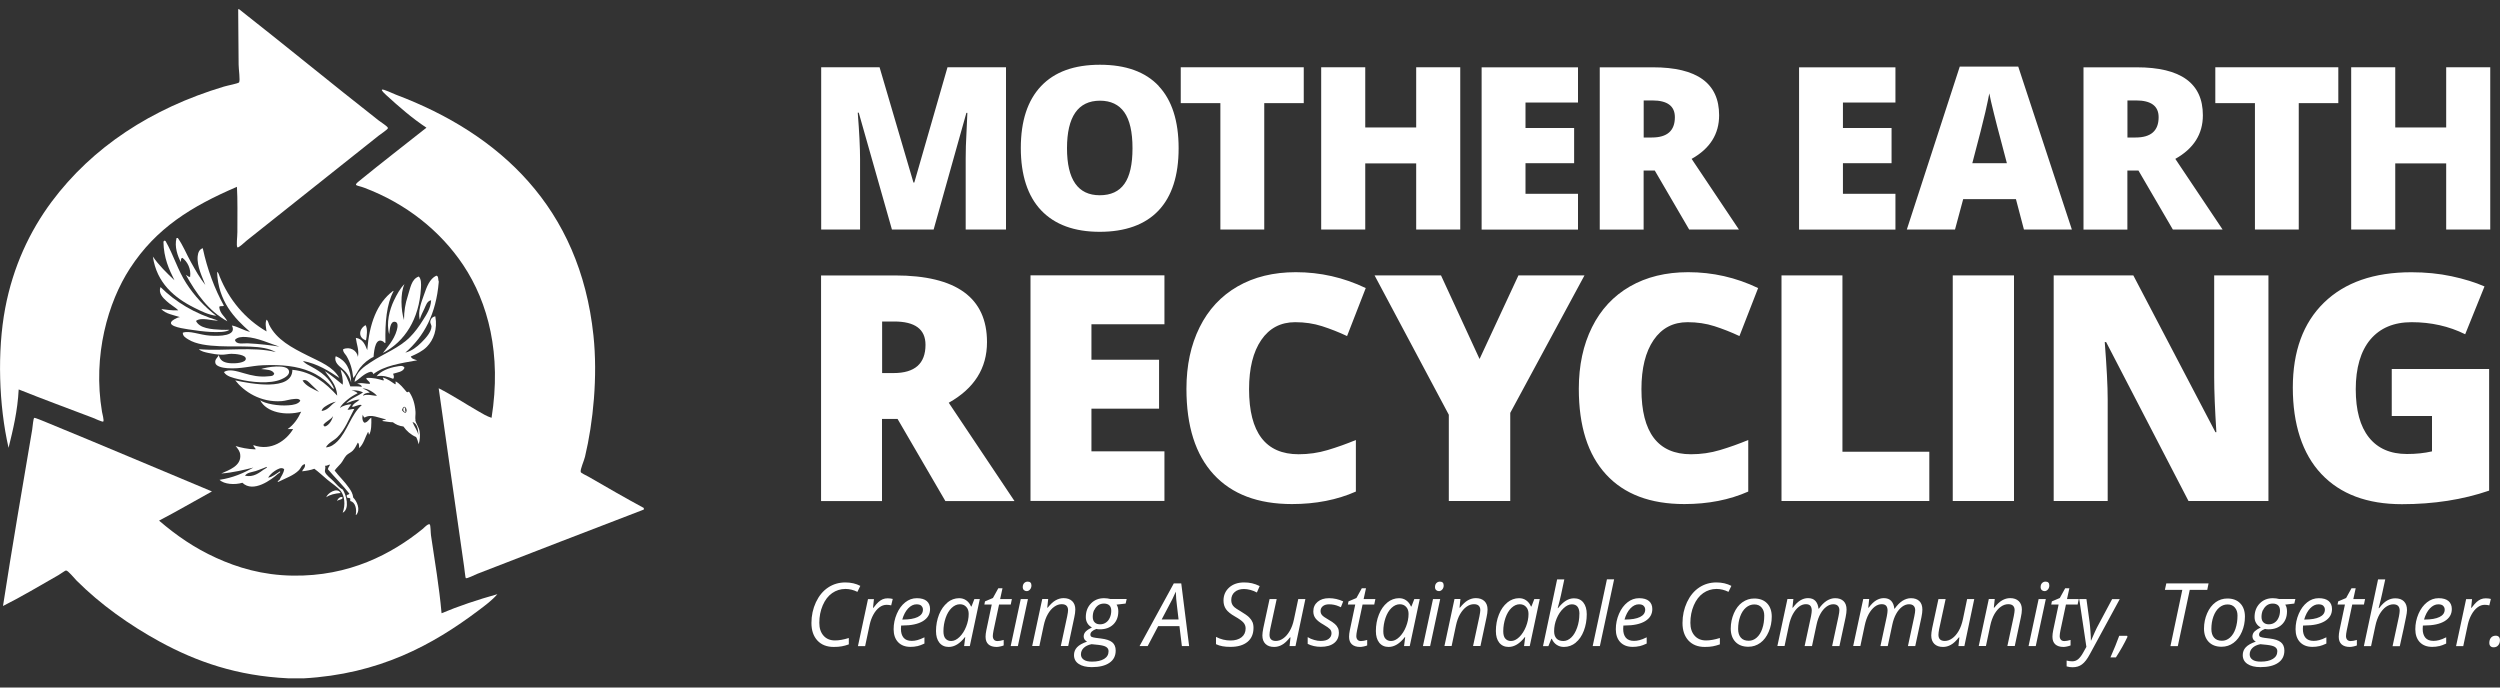 <?xml version="1.0" encoding="UTF-8"?>
<svg id="Layer_1" xmlns="http://www.w3.org/2000/svg" version="1.1" xmlns:xlink="http://www.w3.org/1999/xlink" viewBox="0 0 400 110">
  <rect x="0" y="0" width="400" height="110" fill="#333333" stroke="none"/>
  <!-- Generator: Adobe Illustrator 29.8.2, SVG Export Plug-In . SVG Version: 2.1.1 Build 3)  -->
  <defs>
    <style>
      .st0 {
        fill: #fff;
      }

      .st1 {
        fill: none;
      }

      .st2 {
        clip-path: url(#clippath-1);
      }

      .st3 {
        clip-path: url(#clippath);
      }
    </style>
    <clipPath id="clippath">
      <rect class="st1" y="1.47" width="103.01" height="107.06"/>
    </clipPath>
    <clipPath id="clippath-1">
      <rect class="st1" y="1.47" width="103.01" height="107.06"/>
    </clipPath>
  </defs>
  <g>
    <path class="st0" d="M398.44,10.76h-7.05v9.63h-8.15v-9.63h-7.05v25.97h7.05v-10.59h8.15v10.59h7.05V10.76M367.81,16.5h6.32v-5.74h-19.68v5.74h6.34v20.23h7.01v-20.23ZM340.38,16.07h1.39c2.4,0,3.61.89,3.61,2.68,0,2.17-1.23,3.25-3.68,3.25h-1.31v-5.93ZM342.15,27.28l5.51,9.45h7.96l-7.57-11.31c2.94-1.65,4.41-3.97,4.41-6.98,0-5.12-3.53-7.67-10.59-7.67h-8.51v25.97h7.02v-9.45h1.78ZM315.57,26.11c1.08-4.07,1.77-6.8,2.09-8.19.31-1.39.52-2.38.63-2.98.12.65.36,1.73.74,3.23.37,1.5.69,2.73.95,3.68l1.12,4.26h-5.52ZM331.5,36.73l-8.58-26.07h-9.36l-8.47,26.07h7.71l1.31-4.87h8.44l1.28,4.87h7.67ZM303.27,31.01h-8.4v-4.9h7.78v-5.63h-7.78v-4.08h8.4v-5.63h-15.42v25.97h15.42v-5.72ZM262.98,16.07h1.39c2.4,0,3.61.89,3.61,2.68,0,2.17-1.23,3.25-3.68,3.25h-1.31v-5.93ZM264.76,27.28l5.51,9.45h7.96l-7.57-11.31c2.94-1.65,4.4-3.97,4.4-6.98,0-5.12-3.53-7.67-10.59-7.67h-8.51v25.97h7.02v-9.45h1.78ZM252.48,31.01h-8.4v-4.9h7.78v-5.63h-7.78v-4.08h8.4v-5.63h-15.42v25.97h15.42v-5.72ZM233.64,10.76h-7.05v9.63h-8.15v-9.63h-7.05v25.97h7.05v-10.59h8.15v10.59h7.05V10.76ZM202.28,16.5h6.32v-5.74h-19.68v5.74h6.34v20.23h7.02v-20.23ZM175.99,16.11c1.73,0,3.03.62,3.9,1.85.87,1.24,1.31,3.15,1.31,5.75s-.43,4.48-1.29,5.7c-.86,1.22-2.18,1.83-3.95,1.83-3.49,0-5.24-2.51-5.24-7.53s1.76-7.6,5.28-7.6ZM185.39,13.75c-2.13-2.26-5.26-3.39-9.4-3.39s-7.26,1.14-9.42,3.42c-2.16,2.28-3.24,5.58-3.24,9.9s1.09,7.7,3.26,9.98c2.17,2.28,5.3,3.43,9.37,3.43s7.27-1.14,9.41-3.41c2.14-2.27,3.21-5.6,3.21-9.96s-1.07-7.7-3.2-9.96ZM149.38,36.73l5.24-18.67h.16c-.14,2.82-.22,4.59-.24,5.31-.02.72-.03,1.38-.03,1.97v11.38h6.45V10.76h-9.36l-5.31,18.44h-.14l-5.42-18.44h-9.34v25.97h6.22v-11.28c0-1.76-.12-4.24-.37-7.42h.16l5.31,18.7h6.68Z"/>
    <path class="st0" d="M382.67,66.56h6.45v5.66c-1.22.28-2.55.42-4,.42-2.65,0-4.68-.88-6.09-2.65-1.41-1.77-2.11-4.34-2.11-7.72s.78-6.09,2.33-7.94c1.56-1.85,3.76-2.78,6.61-2.78,3.11,0,5.97.64,8.57,1.93l3.09-7.65c-1.5-.66-3.26-1.2-5.27-1.63s-4.16-.64-6.43-.64c-5.99,0-10.65,1.62-13.98,4.86-3.33,3.24-4.99,7.78-4.99,13.61s1.52,10.58,4.56,13.8c3.04,3.23,7.34,4.84,12.9,4.84,5.07,0,9.72-.72,13.95-2.17v-19.46h-15.58v7.53M362.96,44.06h-8.69v16.32c0,2.21.12,5.13.35,8.77h-.15l-13.14-25.09h-12.74v36.1h8.64v-16.27c0-2.11-.16-5.16-.47-9.16h.22l13.18,25.43h12.79v-36.1ZM312.44,80.16h9.8v-36.1h-9.8v36.1ZM308.69,80.16v-7.88h-13.9v-28.22h-9.75v36.1h23.66ZM274.31,52.19c1.33.43,2.67.95,4,1.58l2.99-7.68c-3.55-1.7-7.28-2.54-11.19-2.54-3.57,0-6.68.76-9.32,2.28-2.64,1.52-4.67,3.7-6.07,6.53-1.41,2.83-2.11,6.12-2.11,9.85,0,5.98,1.45,10.54,4.36,13.7,2.9,3.16,7.08,4.74,12.53,4.74,3.8,0,7.21-.67,10.22-2v-8.25c-1.52.63-3.02,1.16-4.52,1.61-1.5.45-3.05.67-4.64.67-5.28,0-7.93-3.47-7.93-10.42,0-3.34.65-5.96,1.95-7.86,1.3-1.9,3.11-2.85,5.43-2.85,1.53,0,2.96.21,4.3.64ZM230.55,44.06h-10.62l11.88,22.3v13.8h9.83v-14.1l11.88-22h-10.57l-6.22,13.38-6.17-13.38ZM211.53,52.19c1.33.43,2.67.95,4,1.58l2.99-7.68c-3.55-1.7-7.28-2.54-11.19-2.54-3.57,0-6.68.76-9.32,2.28-2.64,1.52-4.67,3.7-6.07,6.53-1.41,2.83-2.11,6.12-2.11,9.85,0,5.98,1.45,10.54,4.36,13.7,2.91,3.16,7.08,4.74,12.53,4.74,3.8,0,7.21-.67,10.22-2v-8.25c-1.52.63-3.02,1.16-4.52,1.61-1.5.45-3.05.67-4.64.67-5.28,0-7.93-3.47-7.93-10.42,0-3.34.65-5.96,1.95-7.86,1.3-1.9,3.11-2.85,5.43-2.85,1.53,0,2.96.21,4.3.64ZM186.31,72.21h-11.68v-6.82h10.82v-7.83h-10.82v-5.68h11.68v-7.83h-21.43v36.1h21.43v-7.95ZM141.14,51.44h1.93c3.34,0,5.01,1.24,5.01,3.73,0,3.01-1.71,4.52-5.11,4.52h-1.83v-8.25ZM143.61,67.03l7.65,13.14h11.06l-10.52-15.73c4.08-2.29,6.12-5.52,6.12-9.7,0-7.11-4.91-10.67-14.72-10.67h-11.83v36.1h9.75v-13.14h2.47Z"/>
    <path class="st0" d="M398.48,103.39c.12.12.29.18.5.18.31,0,.56-.11.74-.33.18-.22.27-.49.27-.81,0-.24-.06-.42-.18-.54-.12-.12-.28-.18-.48-.18-.32,0-.58.1-.76.31-.19.21-.28.49-.28.84,0,.23.06.41.19.53M396.95,95.87c-.24.1-.46.25-.68.44-.22.19-.49.5-.82.94h-.07l.15-1.39h-.95l-1.61,7.52h1.15l.73-3.44c.13-.6.33-1.14.6-1.62.27-.49.59-.87.95-1.14.36-.28.75-.41,1.17-.41.24,0,.48.03.72.09l.25-1.03c-.23-.06-.51-.1-.82-.1-.29,0-.55.05-.79.15ZM390.9,96.94c.17.16.25.36.25.6,0,.52-.28.91-.83,1.18-.56.27-1.35.41-2.4.41h-.08c.22-.76.54-1.36.95-1.79.41-.43.86-.65,1.33-.65.36,0,.62.08.78.24ZM390.25,103.39c.33-.08.71-.22,1.14-.42v-1c-.45.22-.83.37-1.14.45-.3.08-.6.12-.89.12-.59,0-1.03-.17-1.31-.51-.28-.34-.42-.8-.42-1.4l.03-.55h.23c1.41,0,2.5-.24,3.26-.7.76-.47,1.14-1.11,1.14-1.94,0-.54-.18-.97-.53-1.27s-.88-.46-1.58-.46-1.3.22-1.86.66c-.56.44-1.02,1.05-1.36,1.84-.34.79-.51,1.61-.51,2.47s.24,1.57.72,2.07c.48.5,1.14.75,1.98.75.4,0,.76-.04,1.09-.12ZM383.97,103.37c.49-2.19.82-3.73.99-4.61.1-.48.16-.86.16-1.14,0-.6-.16-1.07-.49-1.4-.33-.33-.79-.49-1.39-.49-.46,0-.89.12-1.31.36-.42.24-.84.65-1.27,1.21h-.08c.12-.47.23-.9.33-1.3.09-.4.18-.78.26-1.14.08-.36.16-.72.23-1.07.08-.35.15-.72.24-1.09h-1.15l-2.27,10.68h1.15l.69-3.24c.15-.73.38-1.35.67-1.86.3-.51.64-.91,1.02-1.18.39-.27.78-.41,1.19-.41.67,0,1.01.34,1.01,1.02,0,.19-.04.5-.12.93l-1.02,4.75h1.15ZM375.56,102.36c-.13-.14-.2-.33-.2-.59,0-.21.04-.51.12-.91l.88-4.14h1.87l.18-.87h-1.88l.38-1.73h-.67l-.86,1.56-1.27.54-.1.5h1.18l-.87,4.13c-.08.39-.12.73-.12,1.03,0,.54.15.94.46,1.22.3.27.74.41,1.31.41.14,0,.32-.02.55-.07.23-.05.42-.1.58-.17v-.88c-.41.12-.74.18-.99.18-.24,0-.42-.07-.56-.21ZM371.73,96.94c.17.16.25.36.25.6,0,.52-.28.91-.83,1.18-.56.27-1.36.41-2.4.41h-.08c.22-.76.54-1.36.95-1.79.41-.43.86-.65,1.33-.65.36,0,.62.08.79.24ZM371.08,103.39c.33-.08.71-.22,1.14-.42v-1c-.45.22-.83.37-1.14.45-.3.08-.6.12-.89.12-.59,0-1.03-.17-1.31-.51-.28-.34-.42-.8-.42-1.4l.03-.55h.23c1.41,0,2.5-.24,3.26-.7.76-.47,1.14-1.11,1.14-1.94,0-.54-.18-.97-.53-1.27-.35-.3-.88-.46-1.58-.46s-1.3.22-1.86.66c-.56.44-1.01,1.05-1.35,1.84-.34.79-.51,1.61-.51,2.47s.24,1.57.72,2.07c.48.5,1.14.75,1.98.75.4,0,.76-.04,1.09-.12ZM362.08,97.63c.15-.33.36-.59.62-.78.27-.19.58-.28.94-.28s.66.1.86.29.3.48.3.86-.07.76-.22,1.09c-.14.34-.35.6-.62.79-.27.19-.58.29-.95.29s-.65-.1-.86-.31c-.21-.2-.31-.5-.31-.89s.08-.75.22-1.08ZM360.39,103.67c.29-.29.71-.49,1.26-.6l1.09.11c.6.07,1.02.18,1.26.34.25.17.37.39.37.67,0,.53-.23.94-.7,1.23-.47.29-1.12.44-1.95.44-.59,0-1.03-.1-1.32-.31-.3-.21-.45-.49-.45-.84,0-.41.15-.76.44-1.04ZM364.71,95.85c-.35-.09-.7-.14-1.06-.14-.85,0-1.55.28-2.1.85-.55.57-.82,1.29-.82,2.18,0,.38.09.71.28,1,.18.29.42.5.71.65-.42.2-.74.41-.98.63-.23.23-.35.5-.35.81,0,.36.18.64.54.83-.74.25-1.27.55-1.6.9-.33.35-.49.77-.49,1.25,0,.61.25,1.09.75,1.42.5.34,1.2.51,2.09.51,1.21,0,2.15-.23,2.82-.69.67-.46,1-1.11,1-1.96,0-.58-.19-1.03-.56-1.33-.37-.3-.97-.5-1.8-.6l-.8-.1c-.29-.04-.51-.09-.66-.15-.15-.06-.23-.19-.23-.38,0-.36.32-.66.95-.9.13.04.32.06.58.06.89,0,1.6-.26,2.14-.78.53-.52.8-1.22.8-2.09,0-.44-.09-.8-.28-1.08l1.45-.17.17-.73h-2.54ZM357.68,100.6c-.21.61-.51,1.09-.89,1.42-.38.34-.81.5-1.28.5-.54,0-.96-.16-1.25-.49-.29-.33-.44-.79-.44-1.39,0-.74.11-1.41.33-2.01.22-.6.52-1.07.92-1.41.4-.34.84-.51,1.34-.51s.88.16,1.16.49c.29.33.43.76.43,1.28,0,.79-.11,1.5-.32,2.11ZM354.49,96.37c-.57.41-1.02,1-1.35,1.76s-.5,1.58-.5,2.45.25,1.6.75,2.12c.5.52,1.19.78,2.06.78.71,0,1.35-.21,1.91-.62s1.01-1.01,1.34-1.77c.33-.76.49-1.58.49-2.44s-.25-1.61-.76-2.12c-.5-.52-1.19-.77-2.06-.77-.69,0-1.32.2-1.89.61ZM350.36,94.38h2.8l.21-1.04h-6.76l-.23,1.04h2.79l-1.9,9h1.18l1.91-9ZM339.07,101.74c-.36.99-.82,2.14-1.4,3.44h.88c.72-1.12,1.34-2.21,1.85-3.29l-.06-.16h-1.28ZM333.82,103.5l-.52.93c-.25.45-.51.79-.78,1.03-.27.23-.59.35-.96.35-.31,0-.61-.04-.9-.12v.93c.31.1.63.14.96.14.58,0,1.09-.15,1.5-.46.42-.31.84-.85,1.26-1.64l4.78-8.8h-1.22l-2.23,4.18c-.12.2-.29.55-.53,1.07-.24.52-.44.97-.6,1.37h-.04c0-.38-.02-.87-.07-1.49-.04-.61-.09-1.08-.13-1.4l-.51-3.74h-1.15l1.14,7.64ZM329.75,102.36c-.13-.14-.2-.33-.2-.59,0-.21.04-.51.12-.91l.88-4.14h1.87l.18-.87h-1.88l.38-1.73h-.67l-.86,1.56-1.27.54-.1.5h1.18l-.87,4.13c-.08.39-.12.73-.12,1.03,0,.54.15.94.46,1.22.3.27.74.41,1.31.41.14,0,.32-.02.55-.07.23-.05.42-.1.58-.17v-.88c-.41.12-.74.18-.99.18s-.42-.07-.56-.21ZM326.68,94.41c.12.11.27.17.45.17.2,0,.38-.09.53-.26s.23-.39.23-.64c0-.41-.2-.62-.6-.62-.23,0-.42.08-.57.24-.15.16-.22.37-.22.63,0,.21.06.36.18.48ZM327.33,95.85h-1.15l-1.61,7.52h1.15l1.61-7.52ZM322.36,103.37l.98-4.61c.1-.46.16-.87.16-1.24,0-.57-.17-1.02-.5-1.34-.34-.32-.79-.48-1.38-.48-.44,0-.86.12-1.27.35-.41.23-.83.63-1.27,1.18h-.07l.15-1.39h-.95l-1.61,7.52h1.15l.69-3.26c.15-.72.38-1.34.67-1.85.3-.51.64-.9,1.02-1.17.39-.28.78-.41,1.19-.41.36,0,.62.09.78.26.16.17.24.4.24.69,0,.18-.05.51-.14.99l-1.02,4.75h1.17ZM310.15,95.85l-1,4.64c-.1.5-.15.9-.15,1.18,0,.59.17,1.04.5,1.36.33.32.79.48,1.38.48.43,0,.86-.11,1.26-.34.41-.22.83-.62,1.28-1.19h.08l-.15,1.39h.95l1.58-7.52h-1.14l-.68,3.26c-.16.72-.38,1.34-.68,1.85-.3.51-.64.91-1.03,1.18-.39.28-.78.41-1.19.41-.67,0-1.01-.33-1.01-.98,0-.23.04-.55.12-.95l1.03-4.77h-1.17ZM302.04,103.37l.73-3.43c.14-.67.35-1.25.62-1.73.27-.49.59-.86.95-1.13.36-.27.73-.4,1.1-.4.34,0,.59.09.75.26.16.17.24.4.24.68,0,.19-.04.53-.14,1l-1.02,4.75h1.17l.99-4.61c.1-.5.15-.91.15-1.22,0-.6-.16-1.05-.48-1.36-.32-.31-.77-.47-1.35-.47-.45,0-.9.14-1.34.41-.44.28-.86.7-1.26,1.27h-.06c-.05-.53-.22-.94-.49-1.24-.28-.3-.68-.45-1.19-.45-.42,0-.83.12-1.23.36-.4.24-.79.63-1.19,1.17h-.07l.15-1.39h-.95l-1.61,7.52h1.15l.69-3.26c.15-.72.36-1.33.64-1.84.28-.51.6-.9.96-1.18.36-.28.74-.41,1.12-.41.34,0,.58.09.73.27.14.18.21.43.21.75,0,.19-.04.5-.12.93l-1.02,4.75h1.15ZM289.92,103.37l.73-3.43c.14-.67.35-1.25.62-1.73.27-.49.59-.86.95-1.13.36-.27.73-.4,1.1-.4.34,0,.59.09.74.26.16.17.24.4.24.68,0,.19-.04.53-.14,1l-1.02,4.75h1.17l.99-4.61c.1-.5.15-.91.15-1.22,0-.6-.16-1.05-.48-1.36s-.77-.47-1.35-.47c-.45,0-.9.14-1.34.41-.44.28-.86.7-1.26,1.27h-.06c-.05-.53-.22-.94-.49-1.24s-.68-.45-1.19-.45c-.42,0-.83.12-1.23.36-.4.24-.79.63-1.19,1.17h-.07l.15-1.39h-.95l-1.61,7.52h1.15l.69-3.26c.15-.72.36-1.33.64-1.84.28-.51.6-.9.96-1.18.36-.28.74-.41,1.12-.41.34,0,.59.09.73.27s.21.43.21.75c0,.19-.04.5-.12.93l-1.02,4.75h1.15ZM281.96,100.6c-.21.61-.51,1.09-.89,1.42-.38.34-.81.5-1.28.5-.54,0-.96-.16-1.25-.49-.29-.33-.44-.79-.44-1.39,0-.74.11-1.41.33-2.01.22-.6.52-1.07.92-1.41.4-.34.84-.51,1.34-.51s.88.16,1.16.49c.29.33.43.76.43,1.28,0,.79-.1,1.5-.32,2.11ZM278.77,96.37c-.57.41-1.02,1-1.35,1.76-.33.77-.5,1.58-.5,2.45s.25,1.6.75,2.12c.5.52,1.19.78,2.07.78.71,0,1.34-.21,1.91-.62s1.01-1.01,1.34-1.77c.33-.76.49-1.58.49-2.44s-.25-1.61-.75-2.12c-.5-.52-1.19-.77-2.06-.77-.69,0-1.32.2-1.89.61ZM276.55,94.71l.47-.97c-.69-.36-1.49-.55-2.39-.55-1.03,0-1.95.27-2.76.81-.82.54-1.46,1.32-1.95,2.35-.48,1.03-.72,2.14-.72,3.33s.32,2.11.95,2.8c.63.68,1.5,1.03,2.61,1.03.5,0,.93-.03,1.29-.1s.73-.17,1.13-.31v-1.02c-.84.26-1.57.39-2.21.39-.78,0-1.4-.26-1.84-.77-.45-.51-.67-1.19-.67-2.05,0-1.01.18-1.94.55-2.8.37-.86.87-1.51,1.5-1.95.63-.44,1.34-.67,2.14-.67.65,0,1.28.16,1.91.47ZM262.98,96.94c.17.16.25.36.25.6,0,.52-.28.91-.83,1.18-.56.27-1.35.41-2.4.41h-.08c.22-.76.54-1.36.95-1.79.41-.43.86-.65,1.33-.65.36,0,.62.08.78.24ZM262.33,103.39c.33-.08.71-.22,1.14-.42v-1c-.45.22-.83.37-1.14.45-.3.08-.6.12-.89.12-.59,0-1.03-.17-1.31-.51-.28-.34-.42-.8-.42-1.4l.03-.55h.23c1.41,0,2.5-.24,3.26-.7.76-.47,1.14-1.11,1.14-1.94,0-.54-.18-.97-.53-1.27-.35-.3-.88-.46-1.58-.46s-1.3.22-1.86.66c-.56.44-1.02,1.05-1.36,1.84-.34.79-.51,1.61-.51,2.47s.24,1.57.72,2.07c.48.5,1.14.75,1.98.75.4,0,.76-.04,1.09-.12ZM258.26,92.69h-1.15l-2.28,10.68h1.15l2.28-10.68ZM252.7,98.24c0,.77-.12,1.5-.36,2.18-.24.68-.55,1.21-.94,1.58-.39.37-.81.56-1.26.56-.48,0-.85-.13-1.1-.4-.25-.27-.38-.65-.38-1.16,0-.69.13-1.37.4-2.02.27-.66.63-1.21,1.09-1.64.45-.43.9-.65,1.34-.65.82,0,1.22.52,1.22,1.56ZM252.1,102.83c.56-.45,1-1.09,1.31-1.9s.47-1.7.47-2.65c0-.79-.18-1.41-.54-1.87s-.86-.68-1.51-.68c-.44,0-.87.13-1.28.38-.41.25-.83.65-1.26,1.19h-.06c.22-.79.39-1.47.52-2.06.13-.59.31-1.43.54-2.54h-1.15l-2.26,10.68h.86l.48-1.17h.07c.17.4.42.72.76.95.34.23.73.35,1.17.35.71,0,1.34-.23,1.9-.68ZM240.84,102.17c-.22-.26-.32-.65-.32-1.17,0-.74.12-1.45.35-2.13.23-.67.55-1.21.96-1.6.41-.39.85-.59,1.33-.59.42,0,.75.14,1.01.42.26.28.39.65.39,1.13,0,.68-.14,1.36-.41,2.04-.28.68-.63,1.23-1.07,1.66-.44.42-.88.63-1.32.63-.39,0-.69-.13-.91-.39ZM241.17,96.41c-.57.46-1.02,1.1-1.34,1.91-.33.81-.49,1.7-.49,2.65,0,.79.18,1.41.54,1.86.36.45.86.68,1.5.68.91,0,1.77-.52,2.59-1.57h.06l-.18,1.43h.91l1.6-7.52h-.87l-.46,1.18h-.08c-.18-.43-.44-.75-.77-.98-.33-.23-.7-.34-1.13-.34-.68,0-1.31.23-1.88.69ZM236.87,103.37l.98-4.61c.1-.46.16-.87.16-1.24,0-.57-.17-1.02-.5-1.34-.34-.32-.8-.48-1.38-.48-.44,0-.86.12-1.27.35-.41.23-.83.63-1.27,1.18h-.07l.15-1.39h-.95l-1.61,7.52h1.15l.69-3.26c.15-.72.37-1.34.67-1.85.3-.51.64-.9,1.02-1.17.39-.28.78-.41,1.19-.41.36,0,.62.09.78.26s.24.4.24.69c0,.18-.05.51-.14.99l-1.02,4.75h1.17ZM229.78,94.41c.12.11.27.17.45.17.2,0,.38-.09.53-.26.15-.17.23-.39.23-.64,0-.41-.2-.62-.6-.62-.23,0-.42.08-.57.24s-.22.37-.22.63c0,.21.06.36.18.48ZM230.43,95.85h-1.15l-1.61,7.52h1.15l1.61-7.52ZM221.65,102.17c-.22-.26-.32-.65-.32-1.17,0-.74.12-1.45.35-2.13.23-.67.55-1.21.96-1.6.41-.39.85-.59,1.33-.59.42,0,.75.14,1.01.42.26.28.39.65.39,1.13,0,.68-.14,1.36-.41,2.04-.27.68-.63,1.23-1.07,1.66-.44.42-.88.63-1.32.63-.39,0-.69-.13-.91-.39ZM221.97,96.41c-.57.46-1.02,1.1-1.34,1.91-.33.81-.49,1.7-.49,2.65,0,.79.18,1.41.54,1.86.36.45.86.68,1.5.68.91,0,1.77-.52,2.59-1.57h.06l-.18,1.43h.91l1.6-7.52h-.87l-.46,1.18h-.08c-.18-.43-.44-.75-.77-.98-.33-.23-.7-.34-1.13-.34-.68,0-1.31.23-1.88.69ZM217.21,102.36c-.13-.14-.2-.33-.2-.59,0-.21.04-.51.12-.91l.88-4.14h1.87l.18-.87h-1.88l.38-1.73h-.67l-.86,1.56-1.27.54-.1.5h1.18l-.87,4.13c-.08.39-.12.73-.12,1.03,0,.54.15.94.46,1.22.3.27.74.41,1.31.41.14,0,.32-.02.55-.07.23-.05.42-.1.58-.17v-.88c-.41.12-.74.18-.99.18s-.42-.07-.56-.21ZM214.06,100.47c-.1-.23-.26-.44-.48-.63-.21-.2-.56-.43-1.05-.71-.51-.29-.84-.52-1-.71-.16-.18-.24-.4-.24-.66,0-.32.12-.57.36-.77.24-.2.58-.3,1-.3.55,0,1.05.1,1.51.3l.38.17.37-.94c-.73-.34-1.48-.51-2.26-.51s-1.36.19-1.83.58c-.46.39-.69.89-.69,1.53,0,.44.12.82.37,1.14.25.32.67.65,1.26.98.53.31.88.56,1.04.73.16.18.24.4.24.66,0,.36-.15.65-.44.88-.29.23-.73.34-1.3.34-.31,0-.66-.05-1.03-.16-.37-.1-.72-.25-1.04-.45v1.08c.62.31,1.32.47,2.09.47.92,0,1.63-.2,2.14-.6.51-.4.76-.96.76-1.67,0-.28-.05-.54-.16-.77ZM203.13,95.85l-1,4.64c-.1.5-.15.9-.15,1.18,0,.59.17,1.04.5,1.36.33.32.79.48,1.38.48.43,0,.86-.11,1.26-.34.41-.22.83-.62,1.28-1.19h.08l-.15,1.39h.95l1.58-7.52h-1.14l-.69,3.26c-.15.72-.38,1.34-.68,1.85-.3.51-.64.91-1.03,1.18-.39.28-.78.41-1.19.41-.67,0-1.01-.33-1.01-.98,0-.23.04-.55.12-.95l1.03-4.77h-1.17ZM200.37,99.5c-.12-.28-.3-.53-.54-.76-.24-.23-.69-.55-1.36-.95-.48-.28-.81-.5-.98-.65-.17-.16-.29-.32-.37-.5-.08-.18-.12-.39-.12-.63,0-.54.19-.98.56-1.29.37-.32.87-.48,1.48-.48.31,0,.66.05,1.04.15.38.1.71.24,1.02.41l.45-1.03c-.43-.21-.85-.36-1.24-.45-.39-.09-.81-.13-1.26-.13-.98,0-1.78.27-2.38.81-.6.54-.91,1.23-.91,2.09,0,.53.13.99.4,1.38.27.39.75.78,1.44,1.17.65.37,1.1.69,1.34.96.24.27.36.59.36.94,0,.6-.22,1.08-.65,1.42-.43.34-1.02.52-1.76.52-.81,0-1.59-.19-2.33-.58v1.17c.33.15.67.27,1.04.33.37.07.79.1,1.28.1,1.17,0,2.07-.27,2.72-.8.64-.53.96-1.28.96-2.25,0-.37-.06-.69-.18-.96ZM185.87,99.11c.94-1.77,1.51-2.85,1.71-3.25.2-.4.38-.8.55-1.2.02.78.09,1.58.2,2.4l.24,2.05h-2.7ZM189.09,103.37h1.17l-1.26-10.03h-1.19l-5.48,10.03h1.3l1.68-3.19h3.4l.39,3.19ZM175.08,97.63c.15-.33.36-.59.62-.78.27-.19.58-.28.94-.28s.66.1.86.29c.2.2.3.48.3.86s-.07.76-.22,1.09c-.14.34-.35.6-.62.79-.27.19-.58.29-.95.29s-.65-.1-.86-.31c-.21-.2-.31-.5-.31-.89s.07-.75.22-1.08ZM173.39,103.67c.29-.29.71-.49,1.26-.6l1.09.11c.6.07,1.02.18,1.26.34.25.17.37.39.37.67,0,.53-.23.94-.7,1.23-.47.29-1.12.44-1.95.44-.59,0-1.03-.1-1.32-.31-.3-.21-.45-.49-.45-.84,0-.41.15-.76.44-1.04ZM177.71,95.85c-.35-.09-.7-.14-1.06-.14-.85,0-1.55.28-2.1.85-.55.57-.82,1.29-.82,2.18,0,.38.09.71.27,1,.18.29.42.5.71.65-.42.2-.74.41-.97.63-.23.23-.35.5-.35.81,0,.36.18.64.54.83-.74.25-1.27.55-1.6.9-.33.35-.49.77-.49,1.25,0,.61.25,1.09.76,1.42.5.34,1.2.51,2.09.51,1.21,0,2.15-.23,2.82-.69.67-.46,1-1.11,1-1.96,0-.58-.19-1.03-.56-1.33-.37-.3-.97-.5-1.8-.6l-.8-.1c-.29-.04-.51-.09-.66-.15-.15-.06-.23-.19-.23-.38,0-.36.32-.66.95-.9.13.04.33.06.58.06.89,0,1.6-.26,2.14-.78.53-.52.8-1.22.8-2.09,0-.44-.09-.8-.28-1.08l1.45-.17.17-.73h-2.55ZM170.91,103.37l.98-4.61c.1-.46.16-.87.16-1.24,0-.57-.17-1.02-.5-1.34-.34-.32-.79-.48-1.38-.48-.44,0-.86.12-1.27.35-.41.23-.83.63-1.27,1.18h-.07l.15-1.39h-.95l-1.61,7.52h1.15l.69-3.26c.15-.72.37-1.34.67-1.85.29-.51.63-.9,1.02-1.17.39-.28.78-.41,1.19-.41.36,0,.62.09.78.26.16.17.24.4.24.69,0,.18-.04.51-.14.99l-1.02,4.75h1.17ZM163.82,94.41c.12.11.27.17.45.17.2,0,.38-.09.53-.26.15-.17.23-.39.23-.64,0-.41-.2-.62-.6-.62-.23,0-.42.08-.57.24s-.22.37-.22.63c0,.21.06.36.18.48ZM164.47,95.85h-1.15l-1.61,7.52h1.15l1.61-7.52ZM159.05,102.36c-.13-.14-.2-.33-.2-.59,0-.21.04-.51.12-.91l.88-4.14h1.87l.18-.87h-1.88l.38-1.73h-.67l-.86,1.56-1.27.54-.1.5h1.18l-.87,4.13c-.08.39-.12.73-.12,1.03,0,.54.15.94.46,1.22.3.27.74.41,1.31.41.14,0,.32-.02.55-.07.23-.05.42-.1.58-.17v-.88c-.41.12-.74.18-.99.18-.24,0-.42-.07-.56-.21ZM151.27,102.17c-.22-.26-.32-.65-.32-1.17,0-.74.12-1.45.35-2.13.23-.67.55-1.21.96-1.6.41-.39.85-.59,1.33-.59.42,0,.75.14,1.01.42.26.28.39.65.39,1.13,0,.68-.14,1.36-.41,2.04-.27.68-.63,1.23-1.07,1.66-.44.42-.88.63-1.32.63-.39,0-.69-.13-.91-.39ZM151.6,96.41c-.57.46-1.02,1.1-1.35,1.91-.32.81-.49,1.7-.49,2.65,0,.79.18,1.41.54,1.86.36.45.86.68,1.5.68.91,0,1.77-.52,2.59-1.57h.05l-.18,1.43h.91l1.6-7.52h-.87l-.46,1.18h-.08c-.18-.43-.44-.75-.77-.98-.33-.23-.7-.34-1.13-.34-.68,0-1.31.23-1.88.69ZM147.42,96.94c.17.16.25.36.25.6,0,.52-.28.91-.83,1.18-.56.27-1.36.41-2.4.41h-.08c.22-.76.54-1.36.95-1.79.41-.43.86-.65,1.33-.65.36,0,.62.08.79.24ZM146.77,103.39c.33-.08.71-.22,1.14-.42v-1c-.45.22-.83.37-1.14.45-.3.08-.6.12-.89.12-.59,0-1.03-.17-1.31-.51-.28-.34-.42-.8-.42-1.4l.03-.55h.23c1.41,0,2.5-.24,3.26-.7.76-.47,1.14-1.11,1.14-1.94,0-.54-.18-.97-.53-1.27-.35-.3-.88-.46-1.58-.46s-1.3.22-1.86.66c-.56.44-1.01,1.05-1.35,1.84-.34.79-.51,1.61-.51,2.47s.24,1.57.72,2.07,1.14.75,1.98.75c.4,0,.76-.04,1.09-.12ZM141.25,95.87c-.24.1-.46.25-.68.44-.22.19-.49.5-.82.94h-.07l.15-1.39h-.95l-1.61,7.52h1.15l.73-3.44c.13-.6.33-1.14.6-1.62.27-.49.59-.87.95-1.14.36-.28.75-.41,1.17-.41.24,0,.48.03.72.09l.25-1.03c-.23-.06-.51-.1-.82-.1-.29,0-.55.05-.79.15ZM137.18,94.71l.47-.97c-.69-.36-1.49-.55-2.39-.55-1.03,0-1.95.27-2.76.81-.82.54-1.46,1.32-1.95,2.35-.48,1.03-.72,2.14-.72,3.33s.32,2.11.95,2.8c.63.68,1.5,1.03,2.61,1.03.5,0,.93-.03,1.29-.1.36-.06.73-.17,1.13-.31v-1.02c-.84.26-1.57.39-2.21.39-.78,0-1.4-.26-1.84-.77-.45-.51-.67-1.19-.67-2.05,0-1.01.18-1.94.55-2.8.37-.86.87-1.51,1.5-1.95.63-.44,1.34-.67,2.14-.67.65,0,1.28.16,1.91.47Z"/>
  </g>
  <g>
    <g class="st3">
      <path class="st0" d="M38.11,1.47h.14c7.53,5.91,14.73,11.84,22.33,17.8.39.31,1.49.97,1.49,1.22,0,.21-1.08.89-1.49,1.22-7.15,5.68-14.01,11.12-21.11,16.78-.23.18-1.35,1.27-1.49,1.08-.2-.27,0-1.68,0-2.44,0-2.48.05-5.25-.07-7.24-7.27,3.13-12.91,6.58-17.12,13.06-3.51,5.4-5.98,13.92-4.47,22.94.03.2.37,1.43.2,1.56-.14.1-1.42-.51-1.69-.61-4.16-1.58-7.86-2.94-11.84-4.53-.18,3.47-.9,6.41-1.62,9.34-1.56-6.8-1.84-15.44-.54-22.33,1.26-6.67,3.94-12.35,7.44-17.05,6.49-8.7,15.92-14.92,27.54-18.41.58-.18,2.32-.5,2.44-.68.21-.33-.07-2.08-.07-2.84,0-3-.08-6.49-.07-8.87"/>
      <path class="st0" d="M103.01,81.26v.27c-8.84,3.39-17.8,6.85-26.66,10.29-.4.16-1.66.81-1.83.68-.06-.05-.2-1.41-.27-1.89-1.36-9.6-2.75-19.08-4.06-28.49,2.16,1.09,4.25,2.48,6.29,3.65.7.41,1.41.84,2.17,1.08,1.62-10.18-.53-18.43-4.53-24.43-3.68-5.51-9.18-9.87-15.84-12.38-1.19-.45-1.84-.25-.81-1.08,3.64-2.97,7.23-5.73,10.76-8.53-2.3-1.52-4.37-3.33-6.43-5.21-.13-.12-.86-.77-.68-.88.21-.13,1.87.68,2.23.81,16.62,6.26,29.44,18.06,31.6,38.51.7,6.6-.04,13.92-1.35,19.42-.15.65-.8,2.04-.68,2.44.06.19.76.48,1.22.74,2.92,1.69,6.13,3.54,8.86,5.01"/>
      <path class="st0" d="M48.53,108.53h-2.44c-8.16-.39-14.62-2.64-20.57-5.89-4.84-2.65-9.48-5.96-13.26-9.74-.42-.42-1.36-1.62-1.69-1.62-.17,0-.87.55-1.22.74-3.1,1.76-5.84,3.42-8.87,4.94,1.45-9.37,3.09-18.93,4.67-28.22.1-.62.16-1.79.34-1.89.08-.04,1.45.52,1.83.68,8.92,3.66,17.87,7.46,26.59,11.1-2.83,1.55-5.58,3.17-8.46,4.67,2.79,2.39,5.65,4.37,9.14,5.96,3.38,1.54,7.37,2.77,12.25,2.84,9.02.14,15.83-3.45,20.84-7.51.07-.06.86-.9,1.08-.68.15.14.13,1.26.2,1.76.63,4.3,1.3,8.11,1.69,12.45,2.62-1.11,5.83-2.19,8.93-3.05-.86.99-1.93,1.78-2.98,2.57-7.39,5.57-15.94,10.23-28.08,10.9"/>
    </g>
    <g class="st2">
      <path class="st0" d="M32.85,45.59c-.44-1.17-1.38-2.98-1.22-4.6.06-.58.26-1.09.81-1.28.74,3.45,1.9,6.49,3.38,9.2-.15.16-.66-.03-.74.2.1,1.1.9,1.49,1.29,2.3-3.01-1.68-4.96-4.42-6.63-7.44.23.1.34.34.68.34.18-1.33-.45-2.44-1.22-3.05-.29.02-.24.39-.27.68-.49-.95-1.06-2.48-.68-3.86h.2c.84,1.18,1.38,2.58,2.1,3.86.72,1.29,1.42,2.55,2.3,3.65"/>
      <path class="st0" d="M26.28,38.48c.05.04.11.07.2.07,1.27,2.22,1.97,4.68,3.32,6.77,1.31,2.03,2.93,3.77,4.81,5.21-1.26-.16-2.43-.74-3.52-1.29-3.19-1.59-6.03-3.98-6.63-8.19.98,1.43,2.21,2.61,3.45,3.79-.88-1.76-1.71-3.57-1.76-6.16.02-.09.12-.11.14-.2"/>
      <path class="st0" d="M70.2,45.05v.07c-.42,5.13-2.37,8.73-5.35,11.3,1-.25,1.84-.89,2.57-1.62.55-.55,1.61-1.63,1.62-2.57,0-.22-.22-.52-.2-.74.02-.37.27-.79.81-.88.38,2.06-.28,3.78-1.35,4.87-.69.71-1.66,1.16-2.57,1.56.14.4.62.46,1.02.61-2.63.46-5.32.86-7.04,2.23.04-.29-.18-.31-.34-.41-1.15.23-1.88,1.24-2.64,1.63.2-1.59,1.54-2.46,2.64-3.18,2.12-1.4,4.48-2.23,6.23-3.99.8-.81,1.46-1.72,2.03-2.64.56-.9,1.29-1.91,1.35-3.25-.66.12-.84.85-1.08,1.35-.27.57-.58,1.15-.74,1.76-.33-1.38.27-2.82.68-3.99.42-1.21.89-2.55,1.96-3.05.42.03.25.65.41.95"/>
      <path class="st0" d="M62.89,46.54c.06-.01.06.03.07.07-1.11,2.05-1.36,4.96-1.29,8.19-.05.24-.25-.08-.34-.14-1.2-.74-1.46,1.14-1.56,2.44-.82.37-1.59,1.03-2.17,1.76-.39.5-.63,1.14-1.08,1.62-.15-1.43-.5-2.54-1.08-3.52-.21-.34-.59-.62-.54-1.08,1.08-.49,2.21.18,2.37,1.22.22-1.08-.23-2.07-.34-3.04,1.11.15,1.47,1.06,1.83,1.96.33-4.21,1.54-7.53,4.13-9.47"/>
      <path class="st0" d="M58.49,52.02c.36.53.2,1.79.07,2.44-1.28-.4-1.18-1.81-.07-2.44"/>
      <path class="st0" d="M56.19,61.22c-.26-.97-.72-1.64-1.42-2.23-.48-.41-1.34-1-1.08-1.96h.13c1.53.66,2.32,2.05,2.37,4.2"/>
      <path class="st0" d="M64.72,58.85c-.26.67-1.13.72-1.83.95.09.22.25.63,0,.81-.73-.29-1.61-.61-2.64-.41.6-.78,1.93-1.36,3.25-1.56.4-.06.97-.25,1.22.2"/>
      <path class="st0" d="M35.82,59.53c.82-.55,2.04-.15,3.25.2,1.24.36,2.37.63,3.93.47.38-.04.72,0,.88-.41-.28-.67-1.24-.65-2.1-.74.76-.3,4.27-.91,4.47.34.1.64-.72,1.07-1.22,1.29-1.82.8-4.85.48-6.83,0-.96-.23-1.98-.46-2.37-1.15"/>
      <path class="st0" d="M64.59,65.21h.2c.11.24-.06.45.14.68-.45.09-.46-.41-.34-.68"/>
      <path class="st0" d="M54.84,79.63c-.1.38-.69.26-.88.54-.07-.22.57-.93.88-.54"/>
      <path class="st0" d="M62.28,53.51c-.52-1.8.05-3.96.74-5.41.48-1.01,1.04-2.01,1.69-2.64-.68,1.5-.56,4.14-.07,5.75.01-1.49.2-2.6.61-3.86.42-1.29.57-2.7,1.76-3.11.4.42.38,1.16.34,1.89-.28,4.91-2.58,8.54-6.09,10.35.56-.76,1.79-2.04,2.23-3.65.15-.53.26-1.31-.34-1.35-.72-.05-.8,1.24-.88,2.03"/>
      <path class="st0" d="M25.81,49.45c.64.06,1.71.27,2.71.2-.43-.47-1.27-.9-1.89-1.49-.57-.53-1.32-1.24-.95-2.23,2.44,2.41,5.46,4.24,9.2,5.35-.89.09-2.68-.6-3.52.07.57,1.19,2.39,1.34,4.13,1.42.42.02.82-.01,1.22,0-.51.4-1.89.39-3.05.34-.88-.04-2.43-.24-3.52-.41-1.39-.21-3.92-.65-2.23-1.62.28-.16.6-.32.88-.34-1.07-.35-2.31-.53-2.98-1.29"/>
      <path class="st0" d="M54.5,78.88c-.91.08-1.73.26-2.3.68.15-.6,1.73-1.7,2.3-.68"/>
      <path class="st0" d="M44.76,55.47c-1.28-.22-3.38-.46-5.14-.54-.71-.03-1.82.26-2.03-.54.38-.47,1.13-.51,1.76-.47,1.9.11,3.88,1.08,5.41,1.56M54.3,60.48c-.99-1.8-3.11-2.6-5.08-3.59-2.5-1.25-4.98-2.54-6.16-4.94-.12-.25-.14-.6-.41-.81-.26.52-.09,1.32,0,1.89-3.41-1.97-6-5.06-7.51-8.8-.1-.24-.15-.58-.41-.74.19,4.75,2.79,7.43,5.28,9.61-1.03-.23-2.01-.87-2.91-1.02.88,1.69-2,1.73-3.52,1.62-1.63-.11-3.22-.85-4.33-.47-.04.55.5.85.88,1.08,1.24.78,3.14,1,5.01,1.08,3.27.14,6.89-.27,9,.95-3.58-.93-8.4-.12-12.32-.47.33.34.94.48,1.56.61.59.13,1.3.24,1.96.27.66.03,1.16-.14,1.69-.14.59,0,2.33.13,2.3.81-.03.62-1.64.79-2.64.68-1.04-.12-1.48-.49-1.69-1.29-.17.44-.68.66-.54,1.29.12.53,1.18.76,1.9.81,2.18.16,3.79-.39,5.68-.47,3.01-.13,5.46.12,7.58,1.01,1.21.51,2.24,1.24,3.04,2.03.29.28.5.7.81.74-.68-1.69-2.1-2.71-3.59-3.52-.49-.27-1.05-.51-1.42-.95,2.38.46,4.11,1.58,5.82,2.71"/>
      <path class="st0" d="M66.95,69.61c-.2-.81-.67-1.36-.95-2.1.75.26.91,1.12.95,2.1M64.92,66.03c-.35.02-.44-.24-.61-.41.08-.21.14-.44.34-.54.38.02.54.69.27.95M60.32,63.32c-.49.05-1.63-.36-2.23,0,0-.26.56-.53,1.08-.47-.28-.33-.7-.52-1.15-.68.65-.1,1.79.58,2.3,1.15M58.09,62.78c-.87.62-2,.98-2.71,1.76.7-.22,1.26-.59,2.17-.61-.39.4-1.01.57-1.22,1.15.39.09,1.07-.45,1.56-.27-1.73,1.5-2.31,4.2-3.92,5.82-.44.44-1.06.92-1.83.95.41-.76,1.24-1.04,1.83-1.62,1.23-1.22,1.86-2.92,2.71-4.53-.42-.01-.67.15-1.08.13.2-.3.39-.6.61-.88-.53.01-1.43.24-1.83.61.21-.49.74-.95,1.22-1.35.49-.41,1.06-.75,1.62-1.02-.2-.25-.57-.33-.88-.47-.13-.05.07-.11.07,0,.7-.03,1.24.12,1.69.34M53.76,64.27c-.83.44-1.18,1.35-2.3,1.49.05-.3.27-.51.51-.68.15-.1.3-.19.43-.27.29-.17.63-.35.99-.46.12-.04.24-.06.37-.08M51.05,62.71c-.81-.41-2.11-.91-2.64-1.83.6-.29,1.05.33,1.42.68.43.39.84.82,1.22,1.15M51.73,67.99c.4-.59,1.18-.8,1.56-1.42-.03.14-.09.3-.16.47-.15.34-.38.7-.68.95-.15.12-.32.22-.51.27-.01-.1-.11-.13-.17-.19-.02-.02-.03-.05-.04-.08M42.25,75.09c-.72.51-1.67,1.33-3.05,1.02.33-.52,1.09-.55,1.69-.74.16-.05.31-.11.46-.16.31-.11.6-.22.89-.34.14-.06.28-.12.41-.17.22.08-.22.28-.41.41M66.48,67.24c-.08-.46.03-.92,0-1.35-.09-1.28-.41-2.29-1.01-3.18-.18-.14-.17.15-.41,0-.54-.61-1.01-1.29-1.76-1.69-.04.14.08.44-.07.47-.62-.4-1.17-.86-1.96-1.08-.04.18.28.34.07.47-.8-.24-1.61-.47-2.71-.41-.12.32.69.6.54.95-.69,0-1.46-.27-2.03,0,.36,0,.8.28.74.47-.54-.09-1.19-.07-1.83-.07-.37-1.06-.75-2.09-1.56-2.71.19.74.44,1.61.34,2.44-.93-.74-1.82-1.52-2.84-2.17.77,1.2,1.85,2.08,1.96,3.92-1.78-1.94-3.96-3.84-7.17-4.13,0,3.49-6.75,2.22-9.14,1.69,1.38,1.77,4.03,3.57,7.44,3.32.59-.04,1.34-.31,1.96-.34.33-.02.82-.11,1.01.27-.3.55-1.15.69-1.89.74-1.67.13-3.73-.25-4.53-.81,1,1.97,4.09,2.51,6.56,1.83-.52,1.12-1.19,2.1-2.17,2.78h.88c-1.08,1.82-3.5,3.6-6.36,2.57,0,.3.42.52.34.68-1.18-.02-2.45-.3-3.18-.54.35.45.69.81.74,1.42.17,1.77-1.81,2.43-3.04,2.98,1.85-.13,3.73-.6,5.14-.95-1.57.89-3.28,1.64-5.41,1.96.7.72,2.45.84,3.65.47,1.73,1.68,4.65-.49,5.68-1.42.13-.11.46-.21.34-.41-.57.35-1.26.95-1.9,1.01.21-.36.63-.79,1.08-1.08.38-.24,1.06-.68,1.49-.27-.1.71-.49,1.13-.74,1.69-.08.06-.5.33-.2.34,1.18-.6,2.44-1,3.32-1.89.31-.32.39-.87.95-.95.07.61-.32.76-.47,1.15.71-.08,1.39-.19,1.96-.41.67.49,1.35,1.12,2.1,1.76.65.55,1.6,1.15,2.1,1.76.65.8.81,2.24.34,3.52,1.19-.61.56-2.91,0-3.72-.53-.25-.97-.81-1.49-1.35-.38-.41-1.21-.97-1.35-1.49-.06-.24.18-.69,0-.95.36.02.51-.17.81-.2-.08.29-.29.43-.34.75,1.13,1.33,2.38,2.54,3.45,3.92-.07.17-.57.14-.41.34-.12.43.36.27.54.41v.41c.82.19,1.06,1.26.88,2.23h.07c.76-.85.09-2.23-.47-2.77-.09-.69-.35-1.09-.68-1.56-.71-1.03-1.61-1.85-2.3-2.77.29-.43.68-.75,1.01-1.15.33-.4.53-.92.88-1.29.28-.29.72-.44,1.01-.74.38-.39.54-.8.81-1.29.21.15.22.5.2.88.72-.61.95-1.71,1.42-2.57.18.02.06.34.2.41.37-.65.36-1.67.34-2.71-.4.23-.54.72-1.08.81-.34-.14-.44-.87-.27-1.29.03.22.14.35.27.47,1.03-.66,2.3.08,3.45.27-.15.14-.53.05-.61.27.57.06,1.06.2,1.69.2.45.34.98.6,1.69.68.51.73,1.17,1.31,2.03,1.69.19.33.3.74.41,1.15.2-.68.26-1.42.14-2.1-.12-.68-.58-1.22-.68-1.76"/>
    </g>
  </g>
</svg>